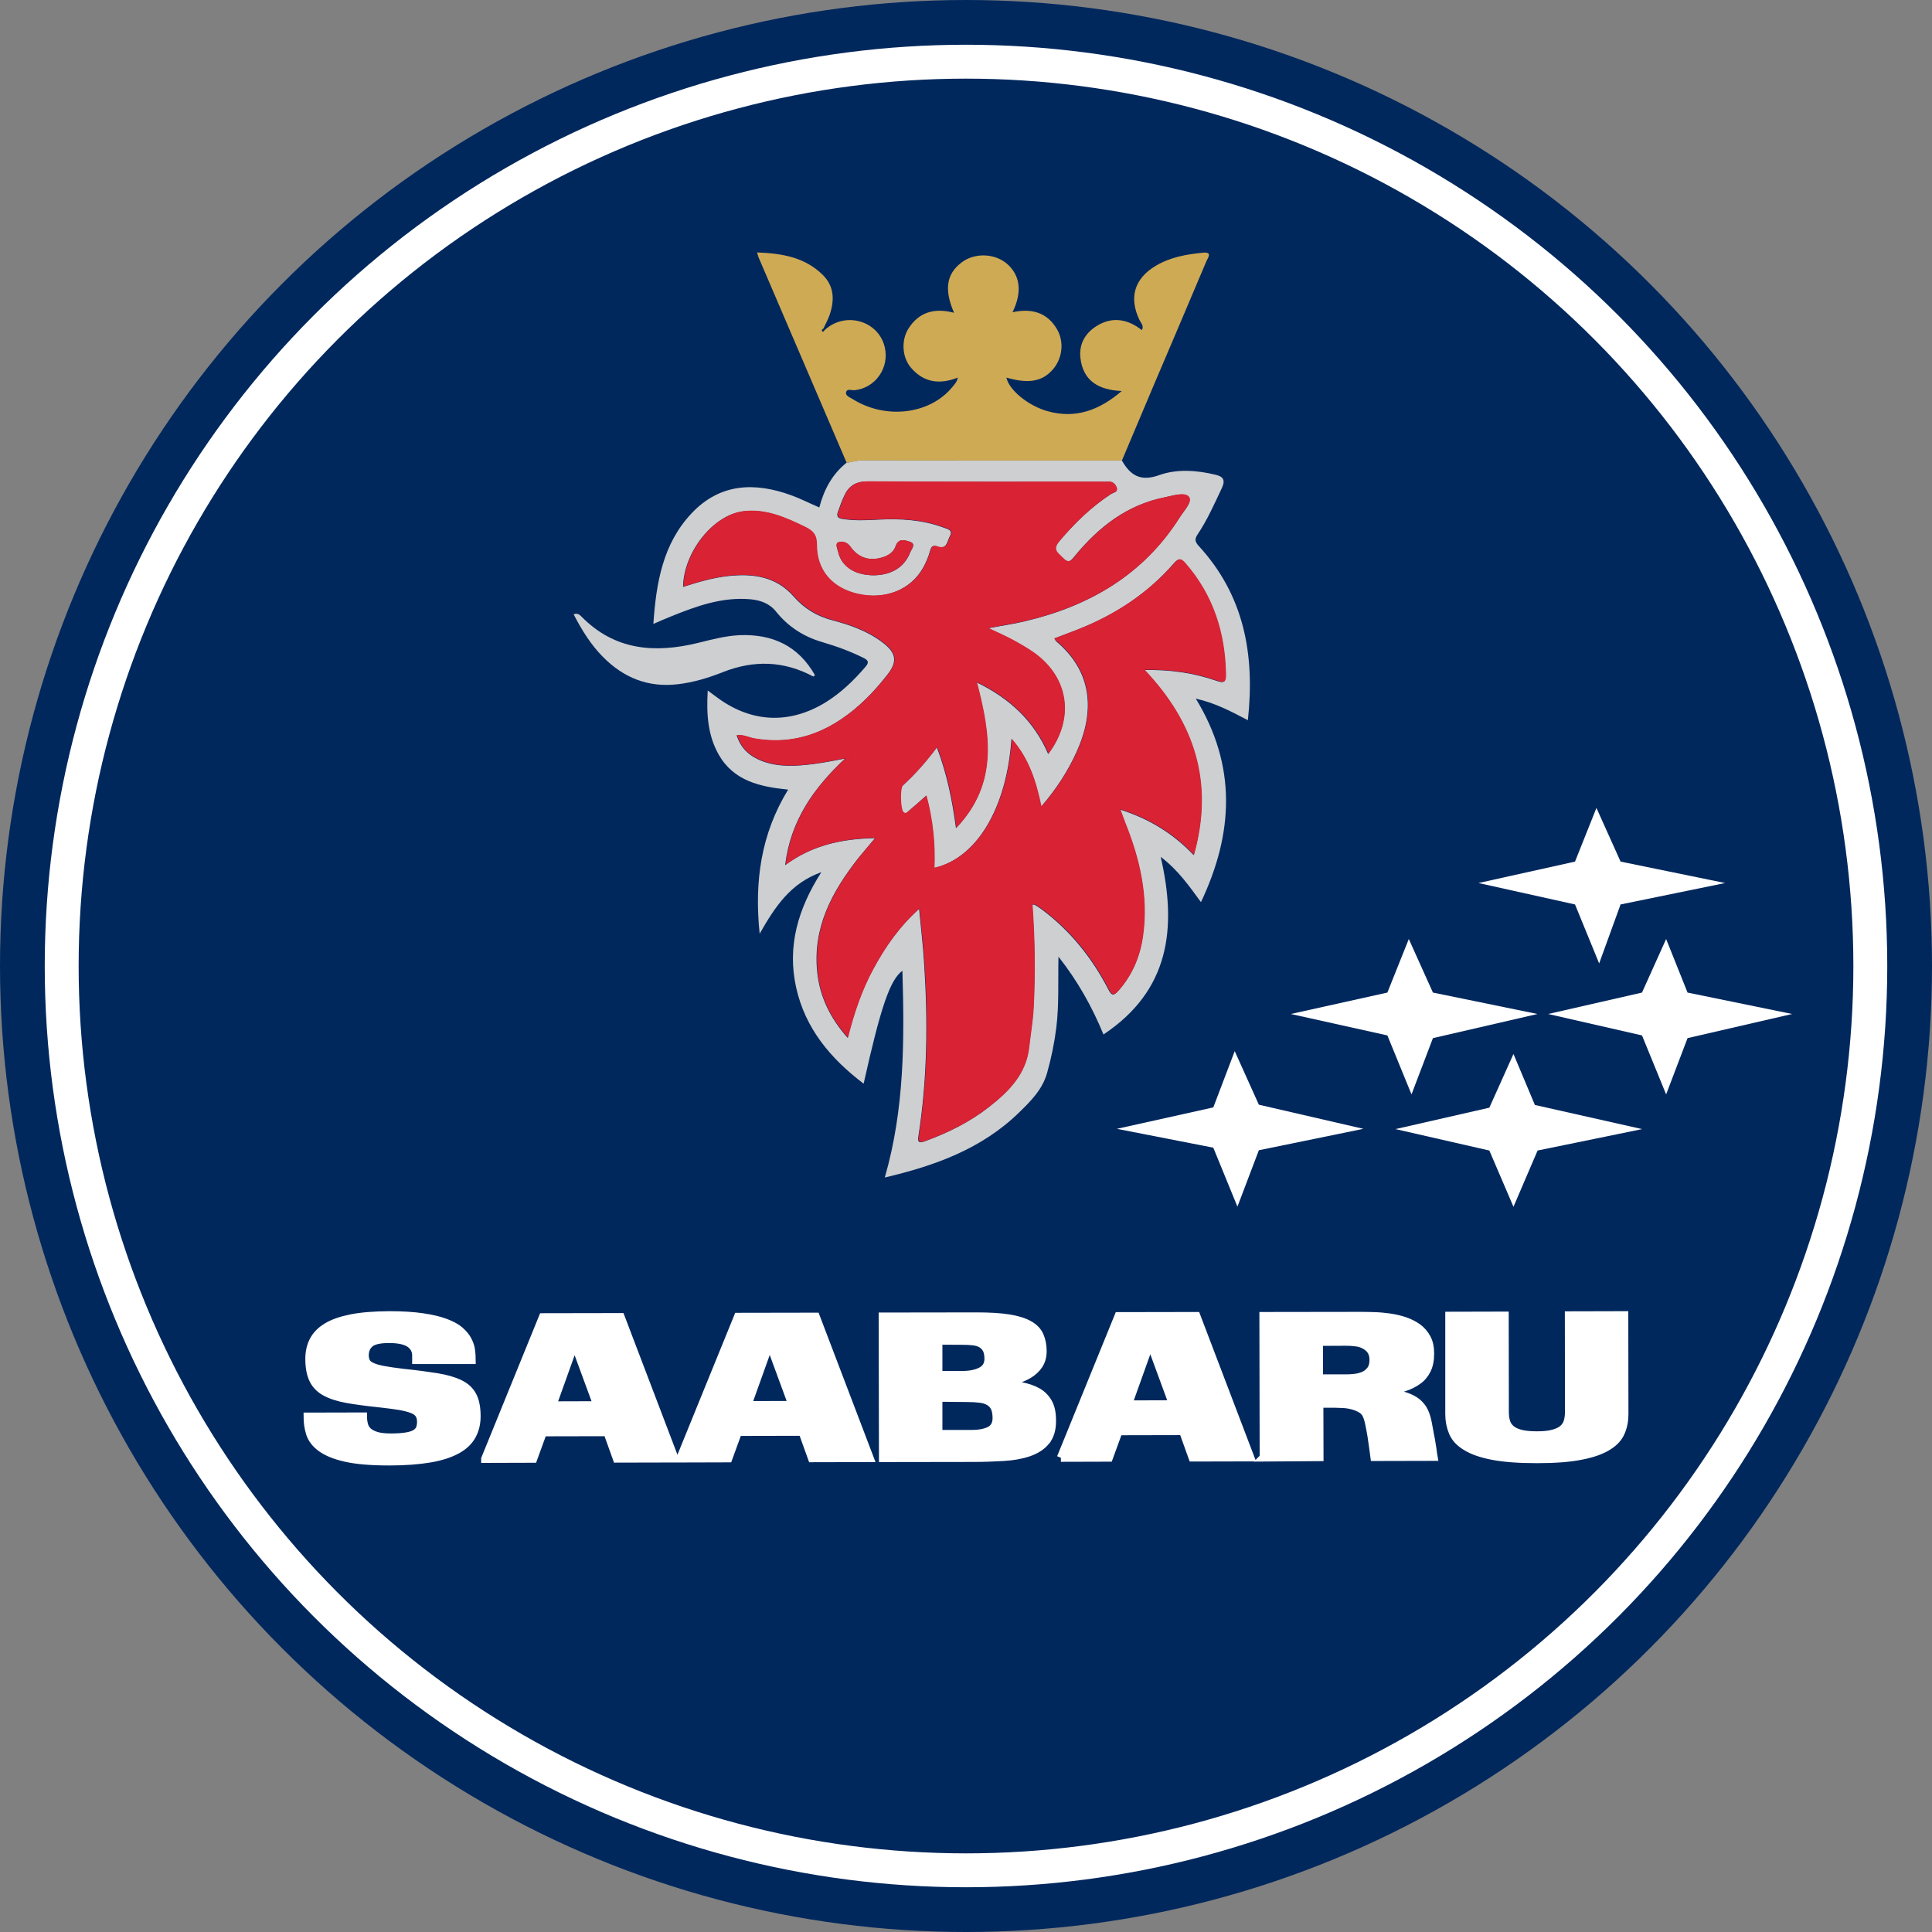 <svg id="Layer_1" xmlns="http://www.w3.org/2000/svg" viewBox="0 0 1425 1425" width="2500" height="2500"><rect x="0" y="0" width="1425" height="1425" fill="#808080" stroke="none"/><style>.st0{fill:#01285d}.st1{fill:none;stroke:#fff;stroke-width:25;stroke-miterlimit:10}.st2{fill:#cdcfd1}.st3{fill:#cfaa54}.st4{fill:#d92233}.st5{stroke:#fff;stroke-width:6;stroke-miterlimit:10}.st5,.st6{fill:#fff}</style><circle class="st0" cx="712.5" cy="712.5" r="712.5"/><circle class="st1" cx="712.5" cy="712.5" r="667"/><path class="st2" d="M827.5 339.7c6.3 11 13.7 15.7 27.6 10.7 13-4.6 27.4-3.6 41.2-.3 5.7 1.3 7.8 3.7 4.9 9.9-5.5 11.6-10.7 23.5-17.9 34.2-2.2 3.2-2 5.3.7 8.3 33.6 36.5 41.7 80.2 36.4 128.7-12.4-6.5-24.3-12.8-38.4-15.9 30.3 49.6 27.9 99.2 3.8 150.1-8.8-12-16.9-23.7-29.7-33.4 12.2 52.8 6.4 98.7-42.2 131-8.5-20.6-18.9-39.2-33.2-57.4-.4 18.5.5 35.5-1.6 52.4-1.4 11.3-3.7 22.4-6.8 33.4-3.5 12.4-12.1 20.8-20.8 29.3-27.5 26.7-61.8 39.1-98.9 47.8 14.6-50.5 14.5-101.4 13-152.5-9.1 6.6-16 26.7-28.6 83.3-24.4-18.5-43.1-40.7-49.8-71-6.7-30.2 1.3-57.9 18.6-85-22.9 8.2-34.2 25.6-45.5 45.4-4-38.6 1-73.6 21-106.3-20.9-2.1-40.1-6.4-51.2-25.8-8.1-14.3-9.1-29.9-8.1-47.3 3.4 2.5 5.5 4.1 7.7 5.7 25.1 18.2 52.9 19.2 79.3 3 11.3-7 20.7-16.1 29.3-26.1 2.7-3.1 2.4-4.8-1.3-6.6-9.8-4.9-20-8.6-30.5-11.7-13.8-4-25.2-11.4-34.2-22.6-4.8-6-11.5-8.3-18.9-9-20.7-1.8-39.6 5-58.3 12.6-4.1 1.6-8.1 3.4-13.2 5.6 2.1-30.5 7-59.2 28.3-81.7 20.9-22.1 46.5-23 73.4-13.2 6.9 2.5 13.5 5.9 20.7 9 3.4-13 9.4-24.5 20.1-33 3.9-.6 7.6-1.8 11.7-1.8 63.9.2 127.6.2 191.4.2zm-49.8 131.2c.6.9.8 1.6 1.3 2.1 26.4 22.2 28.9 51 15.1 81.5-6.5 14.4-15 27.5-26.2 40.5-3.9-18.8-9.2-35.5-21.9-49.9-3.5 51.1-25.7 88-57 95.1.7-17.9-1.1-35.5-5.9-53.3-4.6 4-8.6 7.7-12.7 11.1-1.1.9-2.4 3-4.4 1s-2.5-17.4-.3-19.5c9.1-8.3 17.2-17.4 25.3-28.3 7.4 19.6 11.3 38.6 14.1 59.6 31.3-32.8 25.1-69.6 15.2-107.5 24.4 11.8 42.3 28.5 52.8 52.8 19.4-25.9 15.2-55.8-10.1-74.2-5.2-3.8-10.8-7-16.5-10-5.6-3-11.5-5.5-17.7-8.5 9.4-1.8 18.2-3 26.9-5.1 47.7-11.2 87.5-34.3 114.3-76.6 3.1-4.9 9.7-11.6 6.7-15.1-3.1-3.8-11.7-.9-17.7.3-27.7 5.5-48.5 21.7-66 42.9-2.7 3.2-4.7 6.6-9 2-3.5-3.6-8.4-5.8-2.9-12.4 11.3-13.4 23.6-25.4 38.3-35 1.7-1.1 5.5-1.3 3.9-5-1.2-2.7-3.2-4.4-6.4-4-1.2.1-2.5 0-3.7 0-57.8 0-115.7.2-173.5-.2-8.5-.1-13.7 3.2-17 10.4-1.8 3.8-3.2 7.8-4.6 11.7-1.2 3.1-.6 4.9 3.3 5.5 8.7 1.3 17.3 1 26 .5 16.4-.9 32.8 0 48.4 5.8 2.6 1 7.4 1.6 4.8 6.3-2 3.6-2.1 10.3-9.2 7.8-3.7-1.3-4.6.1-5.5 3.4-1.1 4-2.8 8-4.8 11.7-9.1 16.7-28.3 24.5-48.6 19.8-18.6-4.2-30.2-17.1-30.2-36.2 0-7.6-3-10.4-8.7-13.2-14.4-7-29-13.6-45.5-11.5-22.3 2.7-43.9 30.2-44.3 55.7 10.9-3.5 21.8-6.7 33.2-8 18.3-2 35.4.3 48.3 15 7.8 8.9 17.1 14.6 28.6 17.6 13.2 3.5 26.1 8 37.2 16.5 10.1 7.7 11 14.1 3.2 23.9-4.9 6.2-10.1 12.3-15.8 17.8-22.9 22.2-49.3 34.7-82.1 29.1-4.2-.7-8.2-3-13.1-2.5 3.2 10 9.9 15.7 18.9 19.1 12.5 4.7 25.4 3.7 38.2 2.1 7.7-1 15.3-2.6 22.9-4-22.9 21.5-40.2 45.5-44.2 78.6 19.9-14.7 41.7-19.4 66.3-19.9-4.7 5.7-8.6 10.1-12.3 14.7-19.5 24.8-33.9 51.4-30.3 84.5 2 18.2 9.6 33.6 22.4 48.1 4.7-18.7 10.5-35.6 19.1-51.3 8.6-15.8 18.8-30.5 33.6-43.9 1.4 14.5 2.9 27.3 3.7 40.1 2.8 42.7 2.4 85.3-4.2 127.6-.9 5.4 1.2 5 5.2 3.6 16.6-6.1 32.4-13.9 46.4-24.8 14.7-11.5 27.7-24.3 29.9-44.3 1.1-9.9 2.8-19.7 3.3-29.5 1.3-25.2 1-50.5-.9-75.7.7 0 1.3-.2 1.7 0 1.7 1 3.4 2 5 3.2 21.3 15.8 37.5 36 49.6 59.5 2.4 4.6 3.9 4.5 7.1.9 10.2-11.5 16-25 18.1-40.1 4.2-29.4-2.2-57.1-13.2-84.2-1.1-2.8-2.1-5.7-3.5-9.5 21.2 6.8 38.8 17.3 54.3 33.6 15-53.5.5-97.5-36.4-136.5 19.3-.4 36.8 2.2 53.7 8.1 5.2 1.8 6.4.6 6.3-4.6-.5-30.8-9.3-58.5-29.8-82.1-3.2-3.7-5-4-8.4-.1-19.4 22.4-43.5 38.1-71 48.9-5.4 2.1-11.2 4.3-17.1 6.5zm-133.6-46.6c13.1.1 23-5.9 27.2-16.8.9-2.4 4.8-6.4-.3-7.9-3.3-1-8.2-3-10.4 3.3-1.6 4.7-5.8 7.2-10.6 8.5-9.1 2.5-17 0-22.7-8.1-2.5-3.5-6.3-4.2-8.9-3.3-2.7 1-.6 5-.1 7.4 2.5 10.5 12.3 16.8 25.8 16.9z"/><path class="st3" d="M827.5 339.7c-63.8 0-127.5 0-191.3-.1-4.1 0-7.8 1.2-11.7 1.8-21.7-50.5-43.3-101-65-151.6-.4-.9-.5-1.8-1.1-3.6 18.2.7 35 3.4 48.3 16.4 8.7 8.5 8.9 18.9 5.2 29.7-1.2 3.5-3 6.7-4.6 10.1-1 .4-1.5 1.3-.8 2 .9.8 1.3-.5 1.8-1 15.3-14.1 39.9-6.7 44.3 12.8 3.5 15.1-6.9 30-22.3 31.6-2.2.2-5.7-1.5-6.3 1.7-.4 2.5 3 3.7 5 4.9 24.2 15.2 56.8 11.3 73.3-8.8 1.6-2 3.7-3.9 4.1-7.1-13.3 5.3-25.1 3.7-34.5-7.3-6.5-7.6-7.3-19.9-2-28.6 7.9-12.7 19.7-15.6 33.8-11.9-7.4-17-5.7-28.5 5.4-37 9.4-7.3 24-7 33.2.5 10.2 8.5 11.9 21.1 4.5 36.1 13.8-3 25.4-.1 32.8 12.5 5.4 9.3 4.1 21.1-2.7 29.3-7.8 9.3-18 11.2-34.6 6.4 1.8 9 16 20.8 30.4 24.8 20.5 5.7 37.9-.5 54.7-14.9-17.2-.7-28.6-7.6-30.5-24.4-1.2-10.8 4-19.2 13.6-24.5 10.3-5.7 21.2-4.3 31.7 4 1.8-3-.6-5.1-1.7-7.4-8-16.6-3.8-30.6 11.9-40 10.7-6.4 22.6-8.5 34.8-9.7 7.4-.7 3.7 3.7 2.6 6.3-13 30.8-26.1 61.6-39.2 92.3-7.7 18.2-15.4 36.5-23.1 54.7z"/><path class="st2" d="M599.9 499c-21.7-11.6-43.7-12.3-66.6-3.3-10.8 4.3-22 7.7-33.6 9-21.7 2.5-39.8-4.8-55-20.2-9.1-9.2-15.7-20-21.6-31.4 2.7-1.1 4.3.2 5.7 1.6 24.5 25 54 27.3 86 19.5 10.1-2.5 20.2-5.2 30.6-5.7 24.3-1 43.4 7.8 55.7 29.5-.4.3-.8.7-1.2 1z"/><path class="st4" d="M777.7 470.9c5.9-2.3 11.7-4.4 17.4-6.7 27.4-10.8 51.5-26.6 71-48.9 3.4-3.9 5.2-3.6 8.4.1 20.5 23.6 29.3 51.3 29.8 82.1.1 5.2-1.1 6.4-6.3 4.6-16.9-5.9-34.5-8.5-53.7-8.1 36.9 39 51.3 83 36.4 136.5-15.5-16.3-33.1-26.8-54.3-33.6 1.4 3.7 2.4 6.6 3.5 9.5 10.9 27 17.4 54.8 13.2 84.2-2.2 15.1-7.9 28.6-18.1 40.1-3.2 3.6-4.7 3.7-7.1-.9-12-23.5-28.2-43.7-49.6-59.5-1.6-1.2-3.3-2.2-5-3.2-.4-.2-1 0-1.7 0 1.8 25.2 2.2 50.4.9 75.7-.5 9.9-2.2 19.7-3.3 29.5-2.2 20-15.1 32.8-29.9 44.3-14 10.9-29.7 18.7-46.4 24.8-3.9 1.4-6 1.9-5.2-3.6 6.6-42.4 7-84.9 4.2-127.6-.8-12.8-2.4-25.6-3.7-40.1-14.9 13.4-25 28.1-33.6 43.9-8.6 15.7-14.4 32.6-19.1 51.3-12.9-14.4-20.5-29.9-22.4-48.1-3.6-33 10.8-59.7 30.3-84.5 3.6-4.6 7.5-9 12.3-14.7-24.6.5-46.4 5.3-66.3 19.9 4-33.1 21.3-57.1 44.2-78.6-7.6 1.3-15.2 3-22.9 4-12.8 1.7-25.7 2.6-38.2-2.1-9.1-3.4-15.8-9.1-18.9-19.1 4.9-.5 8.8 1.8 13.1 2.5 32.8 5.6 59.2-7 82.1-29.1 5.7-5.5 10.9-11.6 15.8-17.8 7.8-9.8 6.9-16.1-3.2-23.9-11-8.5-24-13-37.2-16.5-11.5-3.1-20.7-8.7-28.6-17.6-12.9-14.7-30.1-17-48.3-15-11.3 1.2-22.2 4.5-33.2 8 .4-25.5 22.1-53 44.3-55.7 16.5-2 31.1 4.5 45.5 11.5 5.7 2.8 8.7 5.6 8.7 13.2-.1 19.1 11.6 32 30.2 36.2 20.4 4.6 39.6-3.1 48.6-19.8 2-3.7 3.6-7.6 4.8-11.7.9-3.3 1.9-4.7 5.5-3.4 7.1 2.5 7.3-4.2 9.2-7.8 2.6-4.7-2.2-5.3-4.8-6.3-15.6-5.8-31.9-6.6-48.4-5.8-8.7.5-17.3.8-26-.5-3.9-.6-4.5-2.3-3.3-5.5 1.5-3.9 2.9-7.9 4.6-11.7 3.3-7.2 8.5-10.4 17-10.4 57.8.3 115.7.2 173.5.2 1.2 0 2.5.1 3.7 0 3.2-.3 5.3 1.3 6.4 4 1.6 3.7-2.2 3.9-3.9 5-14.7 9.6-27 21.6-38.3 35-5.5 6.5-.6 8.7 2.9 12.4 4.4 4.6 6.4 1.2 9-2 17.5-21.1 38.3-37.4 66-42.9 6.1-1.2 14.6-4.1 17.7-.3 2.9 3.6-3.7 10.2-6.7 15.1-26.8 42.4-66.6 65.4-114.3 76.6-8.7 2-17.5 3.3-26.9 5.1 6.2 2.9 12.1 5.5 17.7 8.5 5.7 3.1 11.3 6.3 16.5 10 25.3 18.5 29.4 48.3 10.1 74.2-10.5-24.3-28.4-41-52.8-52.8 9.9 37.9 16.1 74.6-15.2 107.5-2.8-21-6.7-39.9-14.1-59.6-8.1 10.8-16.2 20-25.3 28.3-2.2 2-1.7 17.5.3 19.5 1.9 1.9 3.2-.1 4.4-1 4.2-3.5 8.2-7.1 12.7-11.1 4.8 17.8 6.6 35.4 5.9 53.3 31.3-7.1 53.5-44.1 57-95.1 12.6 14.4 18 31.1 21.9 49.9 11.2-13 19.7-26.1 26.2-40.5 13.7-30.5 11.3-59.3-15.1-81.5-.8-.2-1-1-1.6-1.9zM626 559.3l.3-.3-.4-.1.1.4z"/><path class="st4" d="M644.1 424.3c-13.6-.1-23.3-6.3-25.8-17-.6-2.4-2.6-6.4.1-7.4s6.4-.3 8.9 3.3c5.8 8.1 13.7 10.6 22.7 8.1 4.8-1.3 9-3.8 10.6-8.5 2.1-6.3 7.1-4.3 10.4-3.3 5 1.6 1.2 5.5.3 7.9-4.2 11-14.1 16.9-27.2 16.9z"/><path class="st5" d="M307 1003.1v-3.4c0-3.6-1.6-6.6-4.7-8.8-3.2-2.2-8.3-3.3-15.4-3.3-7 0-11.7 1.1-14.2 3.3-2.5 2.2-3.7 5.1-3.7 8.8 0 1.9.4 3.5 1.1 4.9.7 1.3 2.1 2.5 4.2 3.4 2 1 4.9 1.8 8.6 2.5s8.6 1.4 14.5 2.1c9.6 1 17.8 2.1 24.7 3.2 6.8 1.1 12.4 2.7 16.8 4.8 4.4 2.1 7.6 5 9.6 8.8 2 3.7 3 8.8 3 15.1 0 5.4-1.1 10.1-3.4 14.3-2.3 4.2-5.9 7.7-11 10.5s-11.7 5-19.9 6.4c-8.2 1.4-18.2 2.2-30 2.2-13.5 0-24.2-.9-32.2-2.7-8-1.8-14-4.3-18.2-7.4s-6.8-6.6-8.1-10.6c-1.2-4-1.8-8.1-1.8-12.3l40.8-.1c0 2.3.3 4.3.8 6.2.5 1.9 1.5 3.5 3 4.9 1.5 1.3 3.6 2.4 6.2 3.2 2.7.8 6.2 1.2 10.6 1.2 4.8 0 8.6-.3 11.6-.8s5.3-1.3 6.8-2.3 2.6-2.2 3.1-3.6.8-3.1.8-4.9c0-2.3-.5-4.2-1.5-5.7s-2.7-2.7-5-3.6-5.4-1.7-9.3-2.4c-3.9-.6-8.7-1.3-14.4-1.9-9.7-1-17.9-2.1-24.6-3.3-6.6-1.2-12-3-16.1-5.3s-7-5.4-8.8-9.3-2.7-8.9-2.7-15c0-4.9 1-9.4 3-13.3s5.2-7.3 9.8-10.1c4.5-2.8 10.6-4.9 18.1-6.4s16.8-2.2 27.9-2.3c9.6 0 17.8.5 24.6 1.5 6.8 1 12.4 2.3 16.9 4s8.1 3.6 10.6 5.8 4.5 4.5 5.8 7 2.2 5 2.5 7.5c.3 2.6.5 5 .5 7.2H307zM357.9 1076l42.5-104.4 57.4-.1 39.7 104.2-42.5.1-7-19.5-47.6.1-7.1 19.5-35.4.1zm65.9-85.2l-16.4 45.8 33.2-.1-16.8-45.7zM501.8 1075.7l42.5-104.4 57.4-.1 39.7 104.2-42.5.1-7-19.5-47.6.1-7.1 19.5-35.4.1zm65.9-85.1l-16.4 45.8 33.2-.1-16.8-45.7zM771.3 1063.1c-3.1 3.7-7.4 6.4-12.7 8.2-5.3 1.8-11.5 2.9-18.5 3.3s-14.4.7-22.2.7l-66.6.1-.2-104.3 69.4-.1c9.6 0 17.6.5 23.8 1.5 6.3 1 11.2 2.6 14.9 4.7 3.7 2.1 6.2 4.8 7.6 8 1.4 3.2 2.2 7 2.2 11.3 0 4.2-1 7.6-2.9 10.4s-4.4 5.1-7.5 6.9-6.6 3.3-10.4 4.3c-3.8 1-7.6 1.8-11.2 2.4 5.8.4 11 1.1 15.9 1.9 4.8.9 8.9 2.3 12.3 4.2 3.4 1.9 6 4.6 7.9 7.9s2.8 7.7 2.8 13.2c.1 6.6-1.5 11.7-4.6 15.4zm-79.2-32.2v26.8h24.4c5.8 0 10.3-.9 13.6-2.6s5-4.8 5-9.2c0-3.2-.5-5.8-1.4-7.7-.9-1.9-2.4-3.5-4.2-4.5-1.9-1.1-4.2-1.8-6.9-2.1-2.7-.3-5.8-.5-9.4-.5l-21.1-.2zm0-42.1v25.4h17.4c5.8 0 10.5-.9 14.1-2.8 3.6-1.8 5.5-4.9 5.5-9.2 0-2.9-.5-5.2-1.3-6.9-.9-1.7-2.2-3.1-3.8-4.1-1.7-1-3.7-1.6-6.1-1.9-2.4-.3-5.2-.4-8.3-.4l-17.5-.1zM782.5 1075.2L825 970.8l57.4-.1 39.7 104.2-42.5.1-7-19.5-47.6.1-7.1 19.5-35.4.1zm65.9-85.1l-16.4 45.8 33.2-.1-16.8-45.7zM932.1 1075l-.2-104.3 71.7-.1c3.1 0 6.5.1 10.2.2 3.7.1 7.5.5 11.3 1 3.8.6 7.5 1.4 11 2.6 3.5 1.2 6.7 2.8 9.5 4.8s5 4.6 6.7 7.7c1.7 3.1 2.5 6.9 2.5 11.4 0 4.9-.8 8.9-2.4 12.1s-3.8 5.9-6.7 7.9c-2.9 2.1-6.3 3.8-10.2 5-3.9 1.3-8.3 2.4-13 3.3 4.5.9 8.5 1.8 12 2.7 3.4.9 6.4 2.2 8.9 3.8 2.5 1.6 4.5 3.7 6.1 6.2 1.6 2.6 2.7 5.9 3.5 9.9.3 1.7.7 3.7 1.1 5.9.4 2.2.8 4.5 1.3 6.8.4 2.3.8 4.6 1.1 6.8.3 2.3.5 4.2.8 5.8l-43.5.1c-.2-1.6-.5-3.8-.9-6.6-.4-2.9-.8-5.9-1.3-9s-1.1-6.1-1.7-9-1.3-5.1-2.1-6.7c-.9-1.8-2.3-3.3-4.2-4.3-1.9-1.1-4.1-1.9-6.4-2.5s-4.7-.9-7-1-4.3-.2-6-.2h-11.1l.1 39.4-41.1.3zm40.7-85.3v27h19.8c2.2 0 4.5-.1 6.9-.4s4.6-.9 6.6-1.8 3.6-2.3 5-4.1c1.3-1.8 2-4.2 2-7.3 0-3-.7-5.4-2-7.2-1.3-1.8-3-3.1-5-4.1s-4.2-1.6-6.6-1.8c-2.4-.3-4.7-.4-6.9-.4l-19.8.1zM1069 970.5l40.8-.1.1 71c0 2.6.3 5 .9 7.1.6 2.2 1.8 4 3.5 5.5s4.1 2.7 7.2 3.5 7.1 1.2 12.1 1.2 9-.4 12.1-1.3c3.1-.8 5.5-2 7.2-3.5s2.9-3.4 3.5-5.5c.6-2.2.9-4.6.9-7.2l-.1-71 40.8-.1.1 72.9c0 4.8-.8 9.2-2.6 13.3-1.7 4.1-4.9 7.6-9.7 10.5-4.8 3-11.3 5.3-19.7 6.9-8.4 1.7-19.3 2.5-32.5 2.5-13.3 0-24.1-.8-32.5-2.4s-15-3.9-19.8-6.9c-4.8-2.9-8-6.4-9.7-10.5s-2.6-8.5-2.6-13.3v-72.6z"/><path class="st6" d="M1056.9 732.1l77.1 15.8-77.1 17.8-15.8 41.5-17.8-43.5-71.2-15.8 71.2-15.8 15.8-39.5zM1244.7 732.1l77.1 15.8-77.1 17.8-15.8 41.5-17.8-43.5-69.2-15.8 69.2-15.8 17.8-39.5zM1195.3 635.5l77.1 15.8-77.1 15.8-15.8 43.5-17.8-43.5-71.2-15.8 71.2-15.8 15.8-39.6zM1132.1 815l79.1 17.8-77.1 15.8-17.8 41.5-17.8-41.5-69.2-15.8 69.2-15.8 17.8-39.6zM928.5 814.8l77.1 17.8-77.1 15.8-15.8 41.6-17.8-43.5-71.1-13.9 71.1-15.8 15.8-41.5z"/></svg>